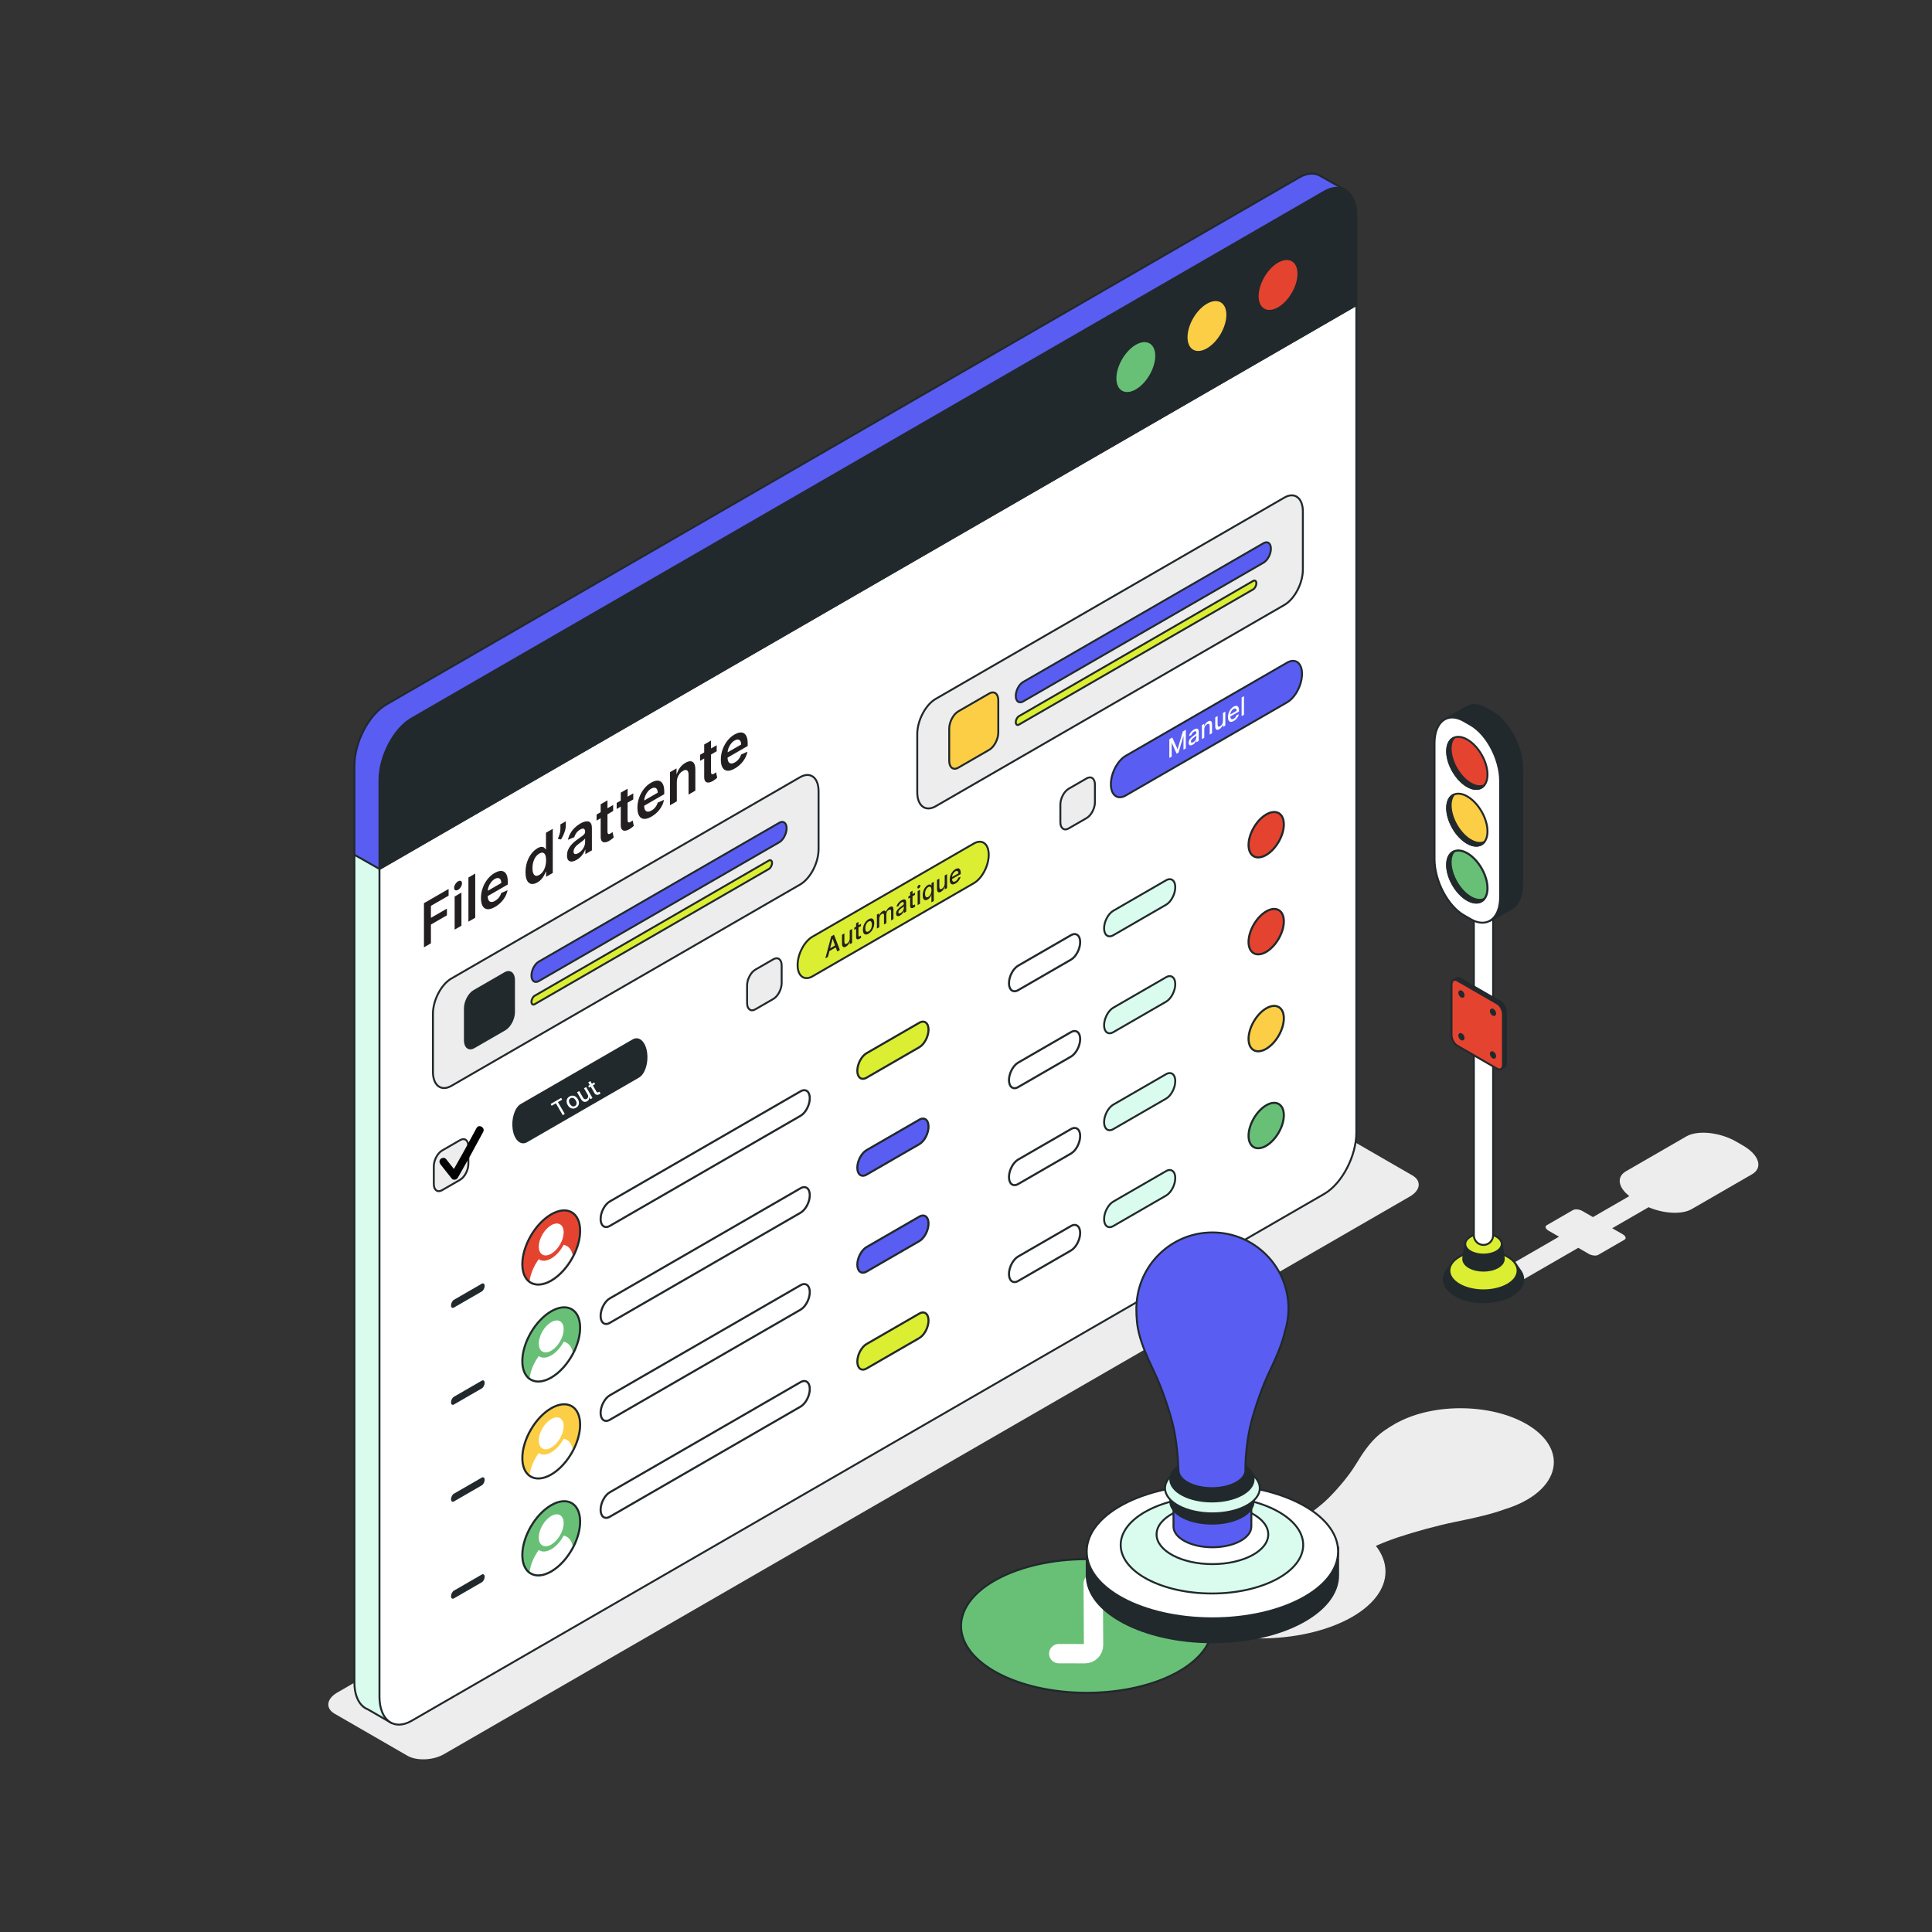 <svg width="1000" height="1000" viewBox="0 0 1000 1000" fill="none" xmlns="http://www.w3.org/2000/svg">
<rect x="0" y="0" width="1000" height="1000" fill="#333333" stroke="none"/>
<path d="M562.482 806.996C526.549 806.996 497.419 822.489 497.419 841.604C497.419 860.719 526.549 876.211 562.482 876.211C598.415 876.211 627.543 860.715 627.543 841.604C627.543 822.493 598.413 806.996 562.482 806.996Z" fill="#68C077" stroke="#21292C" stroke-width="1.078" stroke-miterlimit="10"/>
<path d="M548.018 855.92L561.548 855.959C564.027 855.963 566.035 853.948 566.022 851.469L565.849 819.574" stroke="white" stroke-width="10" stroke-linecap="round" stroke-linejoin="bevel"/>
<path d="M729.716 619.322L229.762 907.971C224.193 911.187 215.689 911.539 210.865 908.754L173.183 886.998C168.359 884.213 168.97 879.304 174.54 876.088L674.493 587.439C680.063 584.224 688.567 583.871 693.391 586.656L731.073 608.412C735.897 611.197 735.286 616.107 729.716 619.322Z" fill="#EEEDEE"/>
<path d="M790.074 737.077C771.649 726.439 742.144 726.186 723.35 736.299C723.137 736.386 722.924 736.475 722.722 736.591C722.531 736.702 722.351 736.808 722.163 736.918C722.141 736.93 722.116 736.941 722.094 736.954C722.065 736.97 722.043 736.988 722.015 737.004C714.002 741.679 709.413 745.28 701.868 757.829C698.556 763.337 692.887 770.145 687.802 775.243C685.415 777.637 682.529 780.005 679.724 782.111C671.33 780.011 661.961 778.831 652.07 778.831C616.137 778.831 587.007 794.323 587.007 813.438C587.007 832.553 616.137 848.046 652.07 848.046C688.003 848.046 717.13 832.55 717.13 813.438C717.13 808.728 715.354 804.239 712.151 800.146C715.636 798.617 719.498 797.072 723.377 795.783C732.207 792.847 744 789.573 753.54 787.661C765.723 785.22 773.02 783.315 778.52 781.299C782.758 780.031 786.735 778.376 790.287 776.325C809 765.521 808.905 747.949 790.074 737.077Z" fill="#EEEDEE"/>
<path d="M183.44 442.429V870.817C183.44 876.718 185.207 881.067 188.059 883.399L188.054 883.413L188.111 883.446C188.8 884 189.553 884.429 190.358 884.741L202.401 891.679L205.557 880.181L672.479 610.6C681.604 605.334 689.07 591.059 689.07 578.892V150.516L183.44 442.429Z" fill="#DAFCEE" stroke="#21292C" stroke-miterlimit="10"/>
<path d="M696.579 98.495L683.312 91.002C683.166 90.917 683.022 90.828 682.872 90.753L682.793 90.709L682.788 90.718C679.951 89.338 676.369 89.586 672.479 91.836L200.043 364.589C190.906 369.866 183.44 384.13 183.44 396.308V442.43L196.413 449.769L689.07 150.516V129.707L696.579 98.495Z" fill="#595DF2" stroke="#21292C" stroke-linecap="round" stroke-linejoin="round"/>
<path d="M702.042 157.856V586.232C702.042 598.399 694.576 612.674 685.451 617.939L213.016 890.704C203.879 895.969 196.413 890.324 196.413 878.157V449.769L702.042 157.856Z" fill="white" stroke="#21292C" stroke-miterlimit="10"/>
<path d="M702.042 111.723V157.856L196.413 449.769V403.648C196.413 391.469 203.879 377.206 213.015 371.929L685.451 99.176C694.576 93.899 702.042 99.544 702.042 111.723Z" fill="#21292C" stroke="#21292C" stroke-linecap="round" stroke-linejoin="round"/>
<path d="M594.969 194.13C598.919 187.373 598.958 180.047 595.058 177.766C591.157 175.486 584.792 179.115 580.842 185.871C576.892 192.628 576.852 199.954 580.753 202.235C584.654 204.515 591.018 200.887 594.969 194.13Z" fill="#68C077"/>
<path d="M631.777 172.879C635.727 166.122 635.766 158.796 631.866 156.515C627.965 154.235 621.6 157.864 617.65 164.62C613.7 171.377 613.66 178.703 617.561 180.984C621.462 183.264 627.827 179.635 631.777 172.879Z" fill="#FCCE45"/>
<path d="M668.585 151.627C672.535 144.871 672.575 137.544 668.674 135.264C664.773 132.984 658.408 136.612 654.458 143.369C650.508 150.126 650.468 157.452 654.369 159.733C658.27 162.013 664.635 158.384 668.585 151.627Z" fill="#E4432F"/>
<path d="M219.437 490.336V467.483L232.196 460.117V463.587L223.045 468.871V475.075L231.321 470.297V473.768L223.045 478.545V488.253L219.437 490.336Z" fill="#231F20"/>
<path d="M237.086 460.573C236.53 460.895 236.05 460.959 235.648 460.762C235.246 460.567 235.045 460.168 235.045 459.565C235.045 458.955 235.246 458.321 235.648 457.661C236.05 457.001 236.53 456.51 237.086 456.188C237.651 455.863 238.133 455.798 238.531 455.996C238.929 456.194 239.129 456.597 239.129 457.207C239.129 457.81 238.929 458.44 238.531 459.098C238.133 459.756 237.651 460.248 237.086 460.573ZM235.318 481.168V464.027L238.837 461.995V479.136L235.318 481.168Z" fill="#231F20"/>
<path d="M245.975 452.161V475.015L242.456 477.047V454.193L245.975 452.161Z" fill="#231F20"/>
<path d="M256.206 469.443C254.708 470.308 253.416 470.695 252.331 470.604C251.245 470.513 250.41 469.975 249.826 468.992C249.243 468.008 248.951 466.62 248.951 464.827C248.951 463.064 249.244 461.345 249.831 459.672C250.417 457.998 251.239 456.481 252.295 455.124C253.353 453.766 254.594 452.675 256.02 451.852C256.941 451.32 257.811 450.987 258.631 450.852C259.452 450.718 260.178 450.821 260.809 451.162C261.442 451.504 261.939 452.115 262.302 452.996C262.665 453.876 262.847 455.067 262.847 456.57V457.808L250.604 464.877V462.154L259.472 457.034C259.466 456.264 259.32 455.659 259.036 455.217C258.749 454.775 258.353 454.527 257.843 454.47C257.334 454.415 256.744 454.581 256.069 454.97C255.349 455.386 254.717 455.95 254.173 456.663C253.628 457.375 253.204 458.141 252.904 458.957C252.602 459.774 252.448 460.569 252.442 461.339V463.716C252.442 464.713 252.601 465.475 252.918 466.001C253.236 466.529 253.68 466.815 254.25 466.861C254.821 466.908 255.489 466.709 256.253 466.268C256.766 465.972 257.23 465.622 257.645 465.214C258.059 464.808 258.418 464.353 258.724 463.849C259.029 463.346 259.258 462.808 259.414 462.234L262.702 460.76C262.494 461.878 262.1 462.973 261.52 464.048C260.94 465.123 260.199 466.124 259.297 467.05C258.397 467.975 257.366 468.773 256.206 469.443Z" fill="#231F20"/>
<path d="M278.164 456.732C276.99 457.41 275.941 457.669 275.013 457.514C274.086 457.356 273.353 456.775 272.816 455.77C272.277 454.763 272.008 453.319 272.008 451.437C272.008 449.533 272.282 447.766 272.83 446.136C273.378 444.507 274.119 443.086 275.051 441.874C275.985 440.662 277.027 439.724 278.173 439.062C279.048 438.557 279.768 438.31 280.333 438.323C280.897 438.336 281.344 438.483 281.674 438.764C282.006 439.046 282.261 439.342 282.443 439.655L282.589 439.57V431.022L286.119 428.984V451.838L282.657 453.837V451.137L282.443 451.26C282.261 451.781 281.999 452.374 281.655 453.037C281.311 453.7 280.858 454.359 280.294 455.012C279.729 455.664 279.02 456.238 278.164 456.732ZM279.146 452.851C279.892 452.42 280.527 451.821 281.052 451.053C281.577 450.285 281.976 449.406 282.247 448.415C282.52 447.425 282.657 446.375 282.657 445.267C282.657 444.158 282.522 443.273 282.253 442.61C281.984 441.947 281.588 441.539 281.067 441.387C280.544 441.234 279.905 441.377 279.146 441.815C278.362 442.268 277.706 442.88 277.182 443.652C276.657 444.423 276.261 445.299 275.996 446.278C275.729 447.257 275.596 448.279 275.596 449.343C275.596 450.414 275.731 451.291 276 451.972C276.269 452.654 276.668 453.082 277.197 453.257C277.724 453.432 278.374 453.297 279.146 452.851Z" fill="#231F20"/>
<path d="M292.867 425.088V427.365C292.867 428.019 292.758 428.762 292.542 429.589C292.324 430.417 292.027 431.259 291.651 432.112C291.275 432.965 290.847 433.757 290.368 434.487L288.734 434.215C289.09 433.392 289.401 432.544 289.668 431.673C289.933 430.802 290.066 429.912 290.066 429.004V426.706L292.867 425.088Z" fill="#231F20"/>
<path d="M298.478 445.048C297.532 445.594 296.681 445.89 295.926 445.936C295.17 445.981 294.574 445.748 294.136 445.234C293.699 444.72 293.48 443.902 293.48 442.778C293.48 441.812 293.636 440.922 293.947 440.11C294.258 439.298 294.683 438.547 295.22 437.857C295.758 437.167 296.367 436.528 297.044 435.94C297.721 435.351 298.423 434.802 299.149 434.295C300.025 433.685 300.735 433.18 301.28 432.78C301.824 432.38 302.221 432.017 302.47 431.691C302.72 431.364 302.845 431.007 302.845 430.621V430.553C302.845 429.714 302.627 429.188 302.194 428.977C301.759 428.766 301.133 428.897 300.316 429.369C299.455 429.866 298.772 430.476 298.27 431.198C297.767 431.92 297.428 432.625 297.253 433.313L293.966 434.675C294.225 433.484 294.653 432.365 295.25 431.317C295.846 430.27 296.576 429.321 297.438 428.47C298.3 427.619 299.253 426.892 300.296 426.289C301.016 425.874 301.733 425.557 302.446 425.338C303.16 425.12 303.811 425.062 304.401 425.164C304.991 425.266 305.466 425.592 305.826 426.143C306.186 426.694 306.365 427.54 306.365 428.677V440.149L302.981 442.103V439.748L302.865 439.816C302.651 440.416 302.35 441.033 301.964 441.668C301.579 442.304 301.096 442.914 300.516 443.498C299.936 444.083 299.256 444.599 298.478 445.048ZM299.393 441.552C300.099 441.145 300.712 440.628 301.23 440.006C301.748 439.382 302.15 438.721 302.431 438.024C302.713 437.324 302.854 436.659 302.854 436.027V434.008C302.745 434.175 302.558 434.379 302.295 434.621C302.033 434.861 301.74 435.109 301.415 435.363C301.091 435.617 300.77 435.861 300.453 436.097C300.135 436.333 299.86 436.537 299.626 436.709C299.101 437.094 298.63 437.499 298.216 437.924C297.801 438.349 297.474 438.797 297.234 439.267C296.994 439.736 296.874 440.231 296.874 440.752C296.874 441.496 297.111 441.921 297.583 442.028C298.057 442.133 298.66 441.975 299.393 441.552Z" fill="#231F20"/>
<path d="M317.374 416.652V419.777L308.787 424.735V421.61L317.374 416.652ZM310.908 416.279L314.427 414.247V430.339C314.427 430.882 314.5 431.255 314.646 431.457C314.792 431.659 314.985 431.743 315.225 431.709C315.464 431.675 315.731 431.573 316.022 431.404C316.243 431.277 316.445 431.142 316.629 430.998C316.815 430.854 316.956 430.738 317.053 430.653L317.646 433.469C317.459 433.652 317.19 433.888 316.843 434.177C316.497 434.466 316.074 434.763 315.575 435.066C314.693 435.605 313.899 435.909 313.193 435.979C312.486 436.048 311.926 435.844 311.514 435.368C311.103 434.892 310.901 434.115 310.908 433.04L310.908 416.279Z" fill="#231F20"/>
<path d="M327.779 410.645V413.77L319.192 418.728V415.603L327.779 410.645ZM321.312 410.272L324.832 408.24V424.332C324.832 424.875 324.905 425.248 325.051 425.449C325.197 425.651 325.389 425.735 325.629 425.701C325.87 425.668 326.135 425.566 326.427 425.397C326.647 425.27 326.85 425.134 327.035 424.991C327.22 424.847 327.361 424.731 327.458 424.646L328.051 427.462C327.864 427.644 327.595 427.881 327.249 428.17C326.902 428.459 326.479 428.756 325.98 429.059C325.098 429.597 324.304 429.902 323.597 429.971C322.89 430.041 322.332 429.837 321.919 429.361C321.507 428.885 321.305 428.108 321.312 427.033L321.312 410.272Z" fill="#231F20"/>
<path d="M337.182 422.691C335.685 423.556 334.392 423.943 333.307 423.852C332.221 423.761 331.387 423.223 330.803 422.24C330.219 421.256 329.928 419.868 329.928 418.075C329.928 416.312 330.221 414.593 330.807 412.92C331.394 411.246 332.216 409.73 333.273 408.372C334.33 407.014 335.572 405.923 336.998 405.1C337.918 404.568 338.789 404.235 339.609 404.1C340.428 403.966 341.155 404.069 341.787 404.41C342.419 404.752 342.916 405.363 343.28 406.244C343.643 407.124 343.824 408.315 343.824 409.818V411.056L331.581 418.125V415.402L340.45 410.282C340.444 409.512 340.297 408.907 340.012 408.465C339.726 408.023 339.33 407.775 338.821 407.718C338.312 407.663 337.72 407.829 337.046 408.218C336.327 408.634 335.694 409.198 335.15 409.911C334.606 410.623 334.182 411.389 333.88 412.205C333.58 413.022 333.425 413.817 333.419 414.587V416.964C333.419 417.961 333.578 418.723 333.895 419.25C334.213 419.777 334.657 420.063 335.228 420.109C335.798 420.156 336.466 419.958 337.231 419.516C337.744 419.22 338.207 418.87 338.622 418.462C339.037 418.056 339.396 417.601 339.701 417.097C340.005 416.594 340.236 416.056 340.391 415.482L343.678 414.008C343.47 415.125 343.078 416.221 342.497 417.296C341.916 418.371 341.176 419.372 340.275 420.298C339.373 421.223 338.343 422.021 337.182 422.691Z" fill="#231F20"/>
<path d="M350.32 404.728V414.772L346.8 416.804V399.663L350.165 397.721V400.634L350.339 400.533C350.683 399.375 351.233 398.294 351.988 397.293C352.743 396.292 353.678 395.469 354.794 394.825C355.824 394.23 356.724 393.964 357.492 394.026C358.26 394.088 358.857 394.477 359.282 395.191C359.707 395.906 359.914 396.95 359.909 398.322V409.235L356.388 411.268V400.98C356.388 399.834 356.131 399.085 355.616 398.737C355.1 398.387 354.388 398.475 353.481 398.998C352.865 399.354 352.319 399.824 351.842 400.407C351.366 400.991 350.993 401.651 350.723 402.386C350.455 403.122 350.32 403.902 350.32 404.728Z" fill="#231F20"/>
<path d="M370.956 385.717V388.842L362.37 393.799V390.674L370.956 385.717ZM364.49 385.344L368.009 383.312V399.403C368.009 399.946 368.082 400.319 368.229 400.521C368.373 400.723 368.567 400.807 368.807 400.773C369.046 400.739 369.313 400.637 369.605 400.469C369.825 400.342 370.028 400.206 370.211 400.063C370.397 399.919 370.538 399.803 370.635 399.717L371.228 402.533C371.04 402.716 370.773 402.953 370.425 403.242C370.079 403.531 369.656 403.828 369.157 404.131C368.275 404.669 367.481 404.973 366.775 405.043C366.068 405.113 365.508 404.909 365.097 404.433C364.685 403.957 364.483 403.18 364.49 402.105V385.344Z" fill="#231F20"/>
<path d="M380.36 397.763C378.862 398.628 377.57 399.015 376.485 398.923C375.399 398.833 374.564 398.295 373.98 397.312C373.397 396.328 373.105 394.94 373.105 393.147C373.105 391.384 373.399 389.665 373.985 387.992C374.572 386.318 375.394 384.801 376.45 383.443C377.507 382.086 378.748 380.995 380.174 380.172C381.095 379.64 381.965 379.307 382.786 379.172C383.606 379.038 384.332 379.141 384.964 379.482C385.596 379.824 386.094 380.435 386.456 381.315C386.82 382.195 387.001 383.387 387.001 384.89V386.128L374.758 393.196V390.474L383.626 385.354C383.62 384.584 383.474 383.979 383.19 383.537C382.904 383.095 382.507 382.847 381.997 382.79C381.489 382.734 380.898 382.901 380.223 383.29C379.503 383.706 378.871 384.27 378.328 384.983C377.783 385.694 377.359 386.46 377.058 387.277C376.757 388.094 376.602 388.889 376.596 389.659V392.036C376.596 393.033 376.755 393.794 377.073 394.321C377.39 394.849 377.834 395.135 378.405 395.181C378.975 395.228 379.643 395.029 380.408 394.588C380.92 394.292 381.384 393.941 381.799 393.534C382.213 393.127 382.573 392.673 382.878 392.168C383.183 391.666 383.413 391.127 383.569 390.554L386.856 389.08C386.648 390.197 386.254 391.292 385.674 392.368C385.094 393.443 384.353 394.444 383.452 395.37C382.551 396.295 381.52 397.093 380.36 397.763Z" fill="#231F20"/>
<path d="M330.473 557.351L272.544 590.796C269.596 592.498 266.595 589.635 265.843 584.4C265.09 579.165 266.871 573.541 269.819 571.839L327.748 538.394C330.696 536.691 333.697 539.555 334.449 544.79C335.202 550.025 333.421 555.649 330.473 557.351Z" fill="#21292C" stroke="#21292C" stroke-linecap="round" stroke-linejoin="round"/>
<path d="M238.146 610.656L228.807 616.048C226.455 617.406 224.531 615.951 224.531 612.815V603.687C224.531 600.552 226.455 596.875 228.807 595.517L238.146 590.125C240.498 588.767 242.422 590.222 242.422 593.358V602.485C242.422 605.621 240.498 609.298 238.146 610.656Z" fill="#EEEDEE" stroke="#21292C" stroke-miterlimit="10"/>
<path d="M285.527 572.334L284.998 571.418L290.458 568.265L290.987 569.182L288.786 570.453L292.33 576.592L291.269 577.205L287.725 571.065L285.527 572.334ZM298.159 573.379C297.627 573.686 297.093 573.832 296.557 573.817C296.02 573.802 295.516 573.639 295.044 573.328C294.572 573.016 294.167 572.568 293.829 571.982C293.489 571.394 293.302 570.817 293.267 570.25C293.231 569.683 293.342 569.164 293.597 568.691C293.853 568.219 294.246 567.829 294.777 567.523C295.309 567.216 295.843 567.07 296.38 567.085C296.916 567.1 297.421 567.264 297.895 567.578C298.368 567.892 298.774 568.343 299.114 568.931C299.452 569.517 299.638 570.092 299.672 570.656C299.705 571.22 299.595 571.739 299.339 572.211C299.084 572.683 298.69 573.073 298.159 573.379ZM297.628 572.451C297.972 572.252 298.205 571.996 298.326 571.684C298.447 571.371 298.475 571.032 298.408 570.667C298.344 570.3 298.207 569.935 297.997 569.571C297.788 569.209 297.541 568.909 297.256 568.67C296.971 568.428 296.663 568.279 296.33 568.226C295.997 568.172 295.658 568.244 295.314 568.443C294.967 568.643 294.732 568.902 294.61 569.219C294.49 569.534 294.463 569.876 294.528 570.245C294.595 570.61 294.732 570.973 294.941 571.335C295.152 571.699 295.398 572.001 295.681 572.241C295.967 572.48 296.275 572.625 296.606 572.676C296.94 572.726 297.281 572.651 297.628 572.451ZM304.2 566.604L302.285 563.287L303.392 562.647L306.665 568.316L305.58 568.942L305.013 567.961L304.954 567.995C304.998 568.373 304.935 568.746 304.763 569.114C304.593 569.478 304.295 569.783 303.869 570.028C303.505 570.239 303.137 570.345 302.764 570.347C302.392 570.345 302.035 570.231 301.692 570.006C301.351 569.78 301.046 569.433 300.776 568.965L298.694 565.36L299.797 564.723L301.802 568.195C302.025 568.582 302.31 568.827 302.656 568.933C303.002 569.038 303.346 568.992 303.688 568.794C303.895 568.675 304.071 568.505 304.215 568.284C304.362 568.061 304.443 567.806 304.458 567.519C304.475 567.23 304.389 566.925 304.2 566.604ZM307.521 560.264L308.032 561.149L304.936 562.937L304.424 562.051L307.521 560.264ZM304.471 560.214L305.574 559.577L308.67 564.939C308.794 565.153 308.919 565.296 309.045 565.367C309.17 565.436 309.294 565.461 309.418 565.442C309.543 565.419 309.665 565.373 309.786 565.304C309.874 565.252 309.948 565.202 310.008 565.151C310.067 565.1 310.113 565.061 310.146 565.032L310.871 565.828C310.821 565.89 310.745 565.967 310.641 566.06C310.538 566.155 310.399 566.255 310.223 566.36C309.936 566.532 309.635 566.637 309.322 566.674C309.009 566.71 308.709 566.66 308.423 566.523C308.138 566.386 307.896 566.147 307.699 565.805L304.471 560.214Z" fill="white"/>
<path d="M666.225 363.504L582.688 411.734C578.436 414.189 574.989 411.583 574.989 405.914C574.989 400.244 578.436 393.658 582.688 391.204L666.225 342.974C670.477 340.519 673.924 343.124 673.924 348.794C673.924 354.463 670.477 361.049 666.225 363.504Z" fill="#595DF2" stroke="#21292C" stroke-miterlimit="10"/>
<path d="M562.457 423.415L553.118 428.807C550.766 430.165 548.842 428.71 548.842 425.574V416.446C548.842 413.311 550.766 409.634 553.118 408.276L562.457 402.884C564.809 401.526 566.733 402.981 566.733 406.117V415.244C566.733 418.38 564.809 422.057 562.457 423.415Z" fill="#EEEDEE" stroke="#21292C" stroke-miterlimit="10"/>
<path d="M605.247 382.637L606.786 381.749L609.461 387.701L609.56 387.644L612.236 378.602L613.775 377.713V387.358L612.568 388.055V381.075L612.491 381.12L610.011 389.517L609.01 390.095L606.532 384.556L606.454 384.6V391.585L605.247 392.282L605.247 382.637Z" fill="white"/>
<path d="M617.357 385.45C616.957 385.681 616.596 385.803 616.273 385.819C615.951 385.834 615.696 385.733 615.508 385.515C615.321 385.296 615.227 384.95 615.227 384.476C615.227 384.067 615.295 383.692 615.433 383.349C615.569 383.007 615.754 382.691 615.987 382.403C616.219 382.115 616.479 381.849 616.766 381.604C617.053 381.361 617.346 381.131 617.644 380.919C618.022 380.65 618.329 380.432 618.564 380.263C618.798 380.094 618.97 379.941 619.077 379.804C619.183 379.667 619.237 379.514 619.237 379.344V379.312C619.237 378.9 619.136 378.64 618.935 378.53C618.735 378.42 618.435 378.479 618.039 378.708C617.625 378.946 617.3 379.239 617.064 379.584C616.828 379.93 616.664 380.256 616.574 380.561L615.42 380.927C615.557 380.408 615.757 379.937 616.021 379.513C616.286 379.089 616.589 378.715 616.935 378.392C617.279 378.069 617.642 377.797 618.022 377.578C618.274 377.433 618.541 377.312 618.824 377.216C619.108 377.12 619.373 377.09 619.621 377.126C619.868 377.163 620.072 377.3 620.23 377.539C620.389 377.78 620.468 378.163 620.468 378.69V383.494L619.27 384.185V383.196L619.221 383.224C619.141 383.453 619.022 383.701 618.863 383.968C618.705 384.235 618.502 384.499 618.252 384.76C618.003 385.019 617.704 385.249 617.357 385.45ZM617.623 384.166C617.963 383.97 618.254 383.725 618.496 383.431C618.738 383.138 618.923 382.829 619.05 382.507C619.177 382.183 619.241 381.879 619.241 381.593V380.661C619.197 380.736 619.114 380.83 618.988 380.946C618.864 381.06 618.722 381.177 618.564 381.299C618.406 381.42 618.25 381.537 618.1 381.647C617.95 381.757 617.824 381.85 617.722 381.924C617.485 382.095 617.267 382.279 617.072 382.473C616.876 382.668 616.721 382.875 616.604 383.095C616.488 383.314 616.43 383.549 616.43 383.8C616.43 384.148 616.541 384.348 616.766 384.395C616.991 384.443 617.277 384.367 617.623 384.166Z" fill="white"/>
<path d="M623.329 377.547V381.842L622.101 382.551V375.317L623.28 374.637V375.814L623.357 375.769C623.502 375.302 623.73 374.863 624.041 374.452C624.351 374.04 624.744 373.697 625.217 373.424C625.646 373.176 626.022 373.063 626.345 373.081C626.668 373.101 626.918 373.262 627.096 373.563C627.274 373.866 627.363 374.316 627.363 374.913V379.513L626.135 380.222V375.79C626.135 375.266 626.017 374.924 625.779 374.765C625.541 374.605 625.214 374.646 624.798 374.885C624.513 375.05 624.261 375.267 624.041 375.535C623.821 375.803 623.646 376.111 623.52 376.456C623.393 376.8 623.329 377.165 623.329 377.547Z" fill="white"/>
<path d="M632.997 373.26V369.026L634.229 368.315V375.549L633.022 376.246V374.993L632.956 375.031C632.812 375.501 632.579 375.955 632.261 376.395C631.942 376.835 631.546 377.192 631.073 377.465C630.667 377.699 630.31 377.803 629.999 377.777C629.689 377.75 629.446 377.585 629.269 377.283C629.093 376.979 629.004 376.53 629.004 375.933V371.332L630.231 370.624V375.055C630.231 375.547 630.351 375.871 630.588 376.026C630.827 376.18 631.135 376.149 631.516 375.929C631.746 375.796 631.975 375.597 632.204 375.334C632.432 375.07 632.623 374.761 632.775 374.406C632.926 374.052 633 373.669 632.997 373.26Z" fill="white"/>
<path d="M638.591 373.176C637.97 373.535 637.436 373.69 636.989 373.642C636.541 373.595 636.197 373.362 635.955 372.944C635.712 372.527 635.591 371.943 635.591 371.193C635.591 370.452 635.712 369.728 635.955 369.024C636.197 368.319 636.536 367.682 636.972 367.114C637.409 366.544 637.919 366.09 638.505 365.752C638.86 365.547 639.206 365.416 639.54 365.358C639.873 365.3 640.173 365.339 640.438 365.475C640.704 365.611 640.913 365.864 641.066 366.235C641.219 366.607 641.296 367.12 641.296 367.776V368.275L636.285 371.169V370.114L640.093 367.915C640.093 367.545 640.028 367.254 639.896 367.043C639.765 366.831 639.581 366.711 639.344 366.681C639.107 366.651 638.831 366.728 638.513 366.911C638.168 367.11 637.869 367.38 637.612 367.721C637.357 368.062 637.16 368.426 637.022 368.816C636.883 369.204 636.815 369.58 636.815 369.94V370.764C636.815 371.248 636.889 371.616 637.038 371.87C637.187 372.123 637.396 372.26 637.664 372.283C637.932 372.306 638.246 372.213 638.603 372.006C638.835 371.872 639.048 371.711 639.24 371.523C639.431 371.336 639.597 371.125 639.737 370.891C639.876 370.656 639.983 370.405 640.056 370.136L641.217 369.706C641.124 370.152 640.958 370.59 640.719 371.023C640.48 371.455 640.18 371.855 639.82 372.224C639.46 372.594 639.05 372.911 638.591 373.176Z" fill="white"/>
<path d="M643.889 360.327V369.972L642.662 370.68V361.036L643.889 360.327Z" fill="white"/>
<path d="M504.07 457.125L420.533 505.355C416.281 507.81 412.834 505.204 412.834 499.534C412.834 493.865 416.281 487.279 420.533 484.824L504.07 436.594C508.322 434.139 511.769 436.745 511.769 442.414C511.769 448.084 508.322 454.67 504.07 457.125Z" fill="#DCEE31" stroke="#21292C" stroke-linecap="round" stroke-linejoin="round"/>
<path d="M400.302 517.035L390.963 522.427C388.611 523.785 386.687 522.33 386.687 519.195V510.067C386.687 506.931 388.611 503.255 390.963 501.897L400.302 496.505C402.654 495.147 404.578 496.602 404.578 499.737V508.865C404.578 512.001 402.654 515.677 400.302 517.035Z" fill="#EEEDEE" stroke="#21292C" stroke-miterlimit="10"/>
<path d="M428.541 495.271L427.197 496.047L430.22 484.657L431.685 483.811L434.71 491.709L433.365 492.486L430.988 485.966L430.922 486.003L428.541 495.271ZM428.768 491.363L433.134 488.842V490.066L428.768 492.587V491.363Z" fill="#231F20"/>
<path d="M439.816 485.762V481.528L441.047 480.817V488.051L439.84 488.748V487.495L439.774 487.533C439.629 488.003 439.398 488.457 439.078 488.897C438.76 489.337 438.365 489.693 437.891 489.967C437.486 490.201 437.127 490.305 436.818 490.279C436.507 490.252 436.263 490.087 436.086 489.785C435.911 489.481 435.822 489.031 435.822 488.435V483.834L437.049 483.126V487.557C437.049 488.049 437.168 488.373 437.406 488.528C437.645 488.682 437.954 488.65 438.333 488.431C438.564 488.298 438.793 488.099 439.021 487.836C439.249 487.572 439.44 487.263 439.592 486.908C439.744 486.554 439.818 486.171 439.816 485.762Z" fill="#231F20"/>
<path d="M445.636 478.168V479.298L442.192 481.286V480.156L445.636 478.168ZM443.116 477.89L444.342 477.181V484.024C444.342 484.297 444.378 484.482 444.45 484.577C444.52 484.672 444.614 484.711 444.727 484.695C444.84 484.678 444.963 484.631 445.098 484.554C445.196 484.497 445.283 484.439 445.357 484.381C445.43 484.323 445.488 484.277 445.53 484.243L445.75 485.278C445.679 485.351 445.579 485.442 445.447 485.551C445.315 485.66 445.151 485.772 444.955 485.889C444.631 486.082 444.331 486.189 444.052 486.212C443.773 486.235 443.547 486.152 443.375 485.963C443.202 485.774 443.116 485.461 443.116 485.025L443.116 477.89Z" fill="#231F20"/>
<path d="M449.58 483.27C448.989 483.611 448.472 483.754 448.033 483.697C447.592 483.641 447.249 483.404 447.006 482.985C446.762 482.567 446.641 481.984 446.641 481.237C446.641 480.487 446.762 479.761 447.006 479.058C447.249 478.355 447.592 477.721 448.033 477.156C448.472 476.592 448.989 476.138 449.58 475.796C450.17 475.455 450.687 475.313 451.126 475.37C451.567 475.426 451.91 475.665 452.153 476.086C452.397 476.508 452.518 477.094 452.518 477.844C452.518 478.591 452.397 479.314 452.153 480.013C451.91 480.714 451.567 481.346 451.126 481.911C450.687 482.476 450.17 482.929 449.58 483.27ZM449.583 482.086C449.967 481.865 450.284 481.565 450.536 481.188C450.788 480.81 450.974 480.394 451.096 479.936C451.217 479.48 451.279 479.019 451.279 478.555C451.279 478.094 451.217 477.704 451.096 477.387C450.974 477.069 450.788 476.866 450.536 476.775C450.284 476.686 449.967 476.751 449.583 476.972C449.198 477.194 448.878 477.497 448.625 477.878C448.373 478.26 448.185 478.68 448.063 479.138C447.941 479.596 447.88 480.056 447.88 480.517C447.88 480.981 447.941 481.372 448.063 481.688C448.185 482.004 448.373 482.204 448.625 482.29C448.878 482.377 449.198 482.309 449.583 482.086Z" fill="#231F20"/>
<path d="M453.883 480.64V473.406L455.062 472.726V473.903L455.139 473.858C455.271 473.383 455.485 472.948 455.784 472.551C456.082 472.154 456.439 471.836 456.855 471.596C457.277 471.353 457.63 471.262 457.915 471.323C458.202 471.384 458.413 471.572 458.55 471.889L458.616 471.851C458.766 471.378 459.005 470.932 459.334 470.511C459.663 470.091 460.053 469.75 460.507 469.487C461.08 469.157 461.546 469.093 461.91 469.295C462.271 469.497 462.453 470.012 462.453 470.841V475.692L461.226 476.4V471.682C461.226 471.192 461.11 470.904 460.876 470.819C460.644 470.733 460.367 470.784 460.043 470.971C459.645 471.201 459.334 471.521 459.113 471.929C458.891 472.338 458.78 472.763 458.78 473.202V477.813L457.556 478.519V473.71C457.556 473.319 457.45 473.064 457.237 472.949C457.024 472.834 456.746 472.875 456.404 473.072C456.171 473.207 455.957 473.399 455.761 473.652C455.566 473.905 455.409 474.19 455.289 474.507C455.17 474.823 455.111 475.145 455.111 475.471V479.931L453.883 480.64Z" fill="#231F20"/>
<path d="M465.929 473.845C465.53 474.076 465.168 474.198 464.846 474.214C464.524 474.229 464.268 474.127 464.081 473.91C463.893 473.69 463.799 473.345 463.799 472.871C463.799 472.462 463.869 472.087 464.005 471.744C464.141 471.402 464.327 471.086 464.559 470.798C464.792 470.51 465.051 470.244 465.339 470C465.626 469.756 465.92 469.526 466.216 469.314C466.595 469.045 466.901 468.827 467.136 468.658C467.372 468.489 467.542 468.336 467.65 468.199C467.756 468.062 467.809 467.909 467.809 467.739V467.707C467.809 467.295 467.709 467.035 467.507 466.925C467.307 466.814 467.007 466.874 466.611 467.103C466.198 467.341 465.873 467.634 465.636 467.979C465.4 468.325 465.236 468.651 465.146 468.957L463.993 469.322C464.129 468.803 464.33 468.332 464.594 467.908C464.858 467.484 465.163 467.11 465.508 466.787C465.851 466.464 466.214 466.192 466.595 465.972C466.846 465.827 467.113 465.707 467.397 465.611C467.68 465.515 467.946 465.485 468.193 465.521C468.44 465.557 468.644 465.695 468.803 465.935C468.962 466.175 469.041 466.557 469.041 467.085V471.889L467.843 472.58V471.591L467.794 471.619C467.714 471.848 467.595 472.096 467.435 472.363C467.277 472.63 467.074 472.894 466.824 473.155C466.576 473.413 466.277 473.645 465.929 473.845ZM466.197 472.561C466.536 472.365 466.827 472.12 467.069 471.826C467.31 471.533 467.496 471.224 467.622 470.902C467.75 470.578 467.814 470.274 467.814 469.988V469.056C467.769 469.131 467.686 469.225 467.561 469.341C467.436 469.455 467.295 469.572 467.136 469.694C466.978 469.815 466.823 469.932 466.672 470.042C466.522 470.152 466.396 470.245 466.294 470.319C466.057 470.49 465.839 470.674 465.644 470.868C465.449 471.063 465.293 471.27 465.176 471.49C465.06 471.709 465.002 471.944 465.002 472.195C465.002 472.543 465.114 472.743 465.339 472.79C465.563 472.838 465.849 472.762 466.197 472.561Z" fill="#231F20"/>
<path d="M473.616 462.014V463.144L470.172 465.132V464.002L473.616 462.014ZM471.096 461.735L472.323 461.027V467.87C472.323 468.143 472.359 468.328 472.429 468.422C472.501 468.518 472.593 468.557 472.707 468.541C472.82 468.524 472.944 468.477 473.079 468.4C473.176 468.343 473.262 468.285 473.337 468.227C473.411 468.168 473.468 468.123 473.509 468.089L473.731 469.124C473.66 469.197 473.558 469.287 473.426 469.397C473.295 469.506 473.131 469.618 472.934 469.734C472.612 469.928 472.311 470.035 472.032 470.058C471.753 470.081 471.527 469.998 471.355 469.809C471.182 469.619 471.096 469.307 471.096 468.87V461.735Z" fill="#231F20"/>
<path d="M475.59 459.758C475.376 459.881 475.194 459.904 475.042 459.827C474.89 459.749 474.815 459.596 474.815 459.368C474.815 459.135 474.89 458.892 475.042 458.641C475.194 458.388 475.377 458.199 475.59 458.076C475.803 457.953 475.986 457.931 476.138 458.008C476.29 458.084 476.366 458.239 476.366 458.472C476.366 458.7 476.29 458.942 476.138 459.194C475.986 459.447 475.803 459.635 475.59 459.758ZM474.97 468.465V461.232L476.197 460.523V467.757L474.97 468.465Z" fill="#231F20"/>
<path d="M482.104 467.06V463.221L482.03 463.264C481.956 463.461 481.849 463.698 481.711 463.976C481.574 464.252 481.384 464.535 481.143 464.821C480.902 465.108 480.591 465.362 480.208 465.583C479.699 465.877 479.246 465.988 478.847 465.918C478.449 465.848 478.136 465.6 477.912 465.173C477.686 464.746 477.573 464.142 477.573 463.36C477.573 462.578 477.687 461.844 477.915 461.157C478.144 460.469 478.458 459.862 478.857 459.336C479.256 458.811 479.709 458.401 480.215 458.109C480.607 457.883 480.922 457.776 481.162 457.787C481.401 457.797 481.587 457.864 481.72 457.984C481.853 458.106 481.956 458.22 482.03 458.329L482.132 458.27V457.097L483.331 456.405V466.352L482.104 467.06ZM480.478 464.226C480.831 464.022 481.13 463.742 481.375 463.386C481.62 463.028 481.806 462.622 481.933 462.166C482.061 461.71 482.125 461.227 482.125 460.718C482.125 460.216 482.061 459.813 481.935 459.508C481.809 459.204 481.625 459.018 481.38 458.948C481.138 458.878 480.837 458.946 480.478 459.154C480.109 459.367 479.801 459.655 479.555 460.017C479.309 460.379 479.124 460.785 478.999 461.237C478.873 461.689 478.812 462.153 478.812 462.63C478.812 463.114 478.874 463.513 479 463.826C479.126 464.14 479.314 464.337 479.561 464.419C479.808 464.5 480.115 464.436 480.478 464.226Z" fill="#231F20"/>
<path d="M488.973 457.381V453.147L490.204 452.437V459.67L488.997 460.367V459.114L488.931 459.152C488.786 459.622 488.555 460.076 488.236 460.516C487.917 460.956 487.522 461.313 487.048 461.586C486.643 461.82 486.285 461.924 485.975 461.898C485.665 461.871 485.42 461.706 485.244 461.404C485.068 461.1 484.979 460.651 484.979 460.054V455.453L486.207 454.745V459.176C486.207 459.669 486.326 459.992 486.563 460.147C486.802 460.301 487.111 460.27 487.491 460.05C487.721 459.917 487.951 459.718 488.179 459.455C488.407 459.191 488.597 458.882 488.749 458.527C488.901 458.173 488.975 457.791 488.973 457.381Z" fill="#231F20"/>
<path d="M494.568 457.296C493.946 457.655 493.413 457.811 492.964 457.763C492.517 457.715 492.172 457.483 491.93 457.065C491.689 456.648 491.568 456.063 491.568 455.313C491.568 454.572 491.689 453.849 491.93 453.145C492.172 452.44 492.511 451.803 492.948 451.234C493.384 450.665 493.896 450.21 494.481 449.873C494.836 449.667 495.181 449.537 495.515 449.478C495.849 449.421 496.149 449.46 496.414 449.596C496.679 449.731 496.889 449.984 497.042 450.356C497.195 450.728 497.272 451.241 497.272 451.897V452.396L492.261 455.289V454.234L496.07 452.036C496.07 451.666 496.003 451.375 495.873 451.163C495.742 450.952 495.557 450.832 495.32 450.801C495.084 450.772 494.807 450.849 494.49 451.032C494.145 451.231 493.844 451.5 493.588 451.841C493.332 452.182 493.135 452.547 492.998 452.936C492.859 453.325 492.791 453.7 492.791 454.061V454.885C492.791 455.368 492.865 455.736 493.014 455.99C493.163 456.243 493.372 456.38 493.639 456.403C493.908 456.426 494.221 456.333 494.58 456.127C494.812 455.992 495.024 455.832 495.216 455.644C495.407 455.456 495.573 455.245 495.712 455.011C495.852 454.776 495.958 454.526 496.032 454.256L497.194 453.826C497.1 454.273 496.935 454.711 496.695 455.143C496.455 455.575 496.157 455.976 495.796 456.345C495.437 456.714 495.027 457.031 494.568 457.296Z" fill="#231F20"/>
<path d="M228.038 602.726C229.964 605.163 231.891 607.599 233.817 610.035C234.629 611.062 236.376 610.645 236.958 609.63C241.46 601.793 245.838 593.886 250.089 585.909C251.299 583.639 247.847 581.616 246.635 583.891C242.384 591.867 238.006 599.774 233.504 607.612L236.646 607.207C234.719 604.77 232.793 602.334 230.866 599.898C230.196 599.05 228.739 599.197 228.038 599.898C227.2 600.735 227.365 601.876 228.038 602.726Z" fill="#020202"/>
<path d="M414.141 457.825L233.639 562.037C228.368 565.081 224.094 561.85 224.094 554.821V524.715C224.094 517.686 228.368 509.52 233.639 506.476L414.141 402.264C419.413 399.22 423.686 402.451 423.686 409.48V439.586C423.686 446.615 419.413 454.781 414.141 457.825Z" fill="#EEEDEE" stroke="#21292C" stroke-miterlimit="10"/>
<path d="M403.371 435.926L278.865 507.81C276.788 509.009 275.089 507.724 275.089 504.955C275.089 502.186 276.788 498.939 278.865 497.741L403.371 425.857C405.447 424.658 407.147 425.942 407.147 428.712C407.147 431.481 405.447 434.727 403.371 435.926Z" fill="#595DF2" stroke="#21292C" stroke-miterlimit="10"/>
<path d="M397.973 449.784L276.729 519.785C275.827 520.306 275.089 519.748 275.089 518.545C275.089 517.342 275.827 515.932 276.729 515.411L397.973 445.41C398.875 444.89 399.613 445.448 399.613 446.65C399.613 447.853 398.875 449.263 397.973 449.784Z" fill="#DCEE31" stroke="#21292C" stroke-linecap="round" stroke-linejoin="round"/>
<path d="M261.347 532.839L245.332 542.086C242.748 543.577 240.634 541.979 240.634 538.534V521.903C240.634 518.458 242.748 514.418 245.332 512.926L261.347 503.68C263.931 502.188 266.045 503.787 266.045 507.232V523.863C266.045 527.308 263.931 531.347 261.347 532.839Z" fill="#21292C" stroke="#21292C" stroke-linecap="round" stroke-linejoin="round"/>
<path d="M664.815 313.098L484.314 417.31C479.042 420.354 474.769 417.123 474.769 410.094V379.988C474.769 372.959 479.042 364.793 484.314 361.749L664.815 257.537C670.087 254.493 674.361 257.724 674.361 264.753V294.859C674.361 301.888 670.087 310.054 664.815 313.098Z" fill="#EEEDEE" stroke="#21292C" stroke-miterlimit="10"/>
<path d="M654.045 291.199L529.539 363.083C527.462 364.282 525.763 362.997 525.763 360.228C525.763 357.459 527.462 354.212 529.539 353.013L654.045 281.13C656.121 279.931 657.821 281.215 657.821 283.985C657.821 286.754 656.121 290 654.045 291.199Z" fill="#595DF2" stroke="#21292C" stroke-miterlimit="10"/>
<path d="M648.647 305.057L527.403 375.058C526.501 375.579 525.763 375.021 525.763 373.818C525.763 372.615 526.501 371.205 527.403 370.684L648.647 300.683C649.549 300.163 650.287 300.721 650.287 301.923C650.287 303.126 649.549 304.537 648.647 305.057Z" fill="#DCEE31" stroke="#21292C" stroke-linecap="round" stroke-linejoin="round"/>
<path d="M512.022 388.112L496.007 397.358C493.423 398.85 491.309 397.252 491.309 393.807V377.176C491.309 373.731 493.423 369.691 496.007 368.199L512.022 358.953C514.606 357.461 516.72 359.06 516.72 362.505V379.136C516.72 382.581 514.606 386.62 512.022 388.112Z" fill="#FCCE45" stroke="#21292C" stroke-linecap="round" stroke-linejoin="round"/>
<path d="M300.272 637.07C300.272 641.395 298.875 646.16 296.571 650.511C293.828 655.681 289.803 660.273 285.318 662.862C280.829 665.454 276.804 665.51 274.062 663.506C271.758 661.816 270.361 658.664 270.361 654.339C270.361 644.862 277.056 633.314 285.318 628.544C293.577 623.776 300.272 627.593 300.272 637.07Z" fill="#E4432F"/>
<mask id="mask0_7_556" style="mask-type:luminance" maskUnits="userSpaceOnUse" x="270" y="626" width="31" height="39">
<path d="M300.272 637.07C300.272 641.395 298.875 646.16 296.571 650.511C293.828 655.681 289.803 660.273 285.318 662.862C280.829 665.454 276.804 665.51 274.062 663.506C271.758 661.816 270.361 658.664 270.361 654.339C270.361 644.862 277.056 633.314 285.318 628.544C293.577 623.776 300.272 627.593 300.272 637.07Z" fill="white"/>
</mask>
<g mask="url(#mask0_7_556)">
<path d="M296.571 650.511C293.828 655.682 289.803 660.273 285.318 662.862C280.829 665.454 276.804 665.51 274.062 663.506C274.492 659.529 276.294 655.258 278.87 651.733C280.442 652.888 282.75 652.86 285.318 651.377C287.886 649.895 290.195 647.257 291.762 644.289C294.339 644.84 296.14 647.03 296.571 650.511Z" fill="white"/>
<path d="M289.839 644.191C292.368 639.865 292.393 635.174 289.896 633.714C287.398 632.254 283.323 634.577 280.794 638.904C278.265 643.23 278.24 647.92 280.737 649.38C283.235 650.841 287.31 648.517 289.839 644.191Z" fill="white"/>
</g>
<path d="M300.272 637.07C300.272 641.395 298.875 646.16 296.571 650.511C293.828 655.681 289.803 660.273 285.318 662.862C280.829 665.454 276.804 665.51 274.062 663.506C271.758 661.816 270.361 658.664 270.361 654.339C270.361 644.862 277.056 633.314 285.318 628.544C293.577 623.776 300.272 627.593 300.272 637.07Z" stroke="#21292C" stroke-width="1.078" stroke-miterlimit="10"/>
<path d="M249.361 668.47L234.956 676.786C234.128 677.264 233.451 676.752 233.451 675.649C233.451 674.545 234.128 673.251 234.956 672.773L249.361 664.456C250.189 663.979 250.866 664.491 250.866 665.594C250.866 666.698 250.189 667.992 249.361 668.47Z" fill="#21292C"/>
<path d="M414.395 577.513L315.62 634.541C313.008 636.049 310.871 634.433 310.871 630.95C310.871 627.467 313.008 623.384 315.62 621.876L414.395 564.848C417.007 563.34 419.144 564.956 419.144 568.439C419.144 571.921 417.007 576.005 414.395 577.513Z" fill="white" stroke="#21292C" stroke-width="1.078" stroke-miterlimit="10"/>
<path d="M475.851 542.031L448.501 557.822C445.889 559.33 443.751 557.714 443.751 554.231C443.751 550.748 445.889 546.665 448.501 545.157L475.851 529.366C478.463 527.858 480.6 529.474 480.6 532.957C480.6 536.44 478.463 540.523 475.851 542.031Z" fill="#DCEE31" stroke="#21292C" stroke-width="1.078" stroke-linecap="round" stroke-linejoin="round"/>
<path d="M554.343 496.714L526.993 512.505C524.381 514.013 522.244 512.397 522.244 508.914C522.244 505.431 524.381 501.348 526.993 499.84L554.343 484.049C556.955 482.541 559.092 484.157 559.092 487.64C559.092 491.122 556.955 495.206 554.343 496.714Z" fill="white" stroke="#21292C" stroke-width="1.078" stroke-miterlimit="10"/>
<path d="M661.783 435.784C665.379 429.633 665.429 422.972 661.896 420.907C658.363 418.842 652.584 422.154 648.988 428.306C645.393 434.457 645.342 441.118 648.875 443.183C652.409 445.248 658.188 441.936 661.783 435.784Z" fill="#E4432F" stroke="#21292C" stroke-width="1.078" stroke-miterlimit="10"/>
<path d="M300.272 687.247C300.272 691.572 298.875 696.337 296.571 700.688C293.828 705.859 289.803 710.45 285.318 713.039C280.829 715.631 276.804 715.687 274.062 713.683C271.758 711.993 270.361 708.841 270.361 704.516C270.361 695.039 277.056 683.491 285.318 678.721C293.577 673.953 300.272 677.77 300.272 687.247Z" fill="#68C077"/>
<mask id="mask1_7_556" style="mask-type:luminance" maskUnits="userSpaceOnUse" x="270" y="676" width="31" height="40">
<path d="M300.272 687.247C300.272 691.572 298.875 696.337 296.571 700.688C293.828 705.859 289.803 710.45 285.318 713.039C280.829 715.631 276.804 715.687 274.062 713.683C271.758 711.993 270.361 708.841 270.361 704.516C270.361 695.039 277.056 683.491 285.318 678.721C293.577 673.953 300.272 677.77 300.272 687.247Z" fill="white"/>
</mask>
<g mask="url(#mask1_7_556)">
<path d="M296.571 700.688C293.828 705.859 289.803 710.45 285.318 713.039C280.829 715.631 276.804 715.687 274.062 713.683C274.492 709.706 276.294 705.435 278.87 701.91C280.442 703.065 282.75 703.037 285.318 701.554C287.886 700.072 290.195 697.434 291.762 694.467C294.339 695.017 296.14 697.207 296.571 700.688Z" fill="white"/>
<path d="M289.839 694.368C292.368 690.042 292.393 685.351 289.895 683.891C287.398 682.431 283.323 684.754 280.794 689.081C278.265 693.407 278.24 698.098 280.737 699.558C283.235 701.018 287.31 698.694 289.839 694.368Z" fill="white"/>
</g>
<path d="M300.272 687.247C300.272 691.572 298.875 696.337 296.571 700.688C293.828 705.859 289.803 710.45 285.318 713.039C280.829 715.631 276.804 715.687 274.062 713.683C271.758 711.993 270.361 708.841 270.361 704.516C270.361 695.039 277.056 683.491 285.318 678.721C293.577 673.953 300.272 677.77 300.272 687.247Z" stroke="#21292C" stroke-width="1.078" stroke-miterlimit="10"/>
<path d="M249.361 718.647L234.956 726.963C234.128 727.441 233.451 726.929 233.451 725.826C233.451 724.722 234.128 723.428 234.956 722.95L249.361 714.634C250.189 714.156 250.866 714.668 250.866 715.771C250.866 716.875 250.189 718.169 249.361 718.647Z" fill="#21292C"/>
<path d="M414.395 627.69L315.62 684.718C313.008 686.226 310.871 684.611 310.871 681.128C310.871 677.645 313.008 673.561 315.62 672.053L414.395 615.025C417.007 613.517 419.144 615.133 419.144 618.616C419.144 622.099 417.007 626.182 414.395 627.69Z" fill="white" stroke="#21292C" stroke-width="1.078" stroke-miterlimit="10"/>
<path d="M475.851 592.209L448.501 607.999C445.889 609.507 443.751 607.892 443.751 604.409C443.751 600.926 445.889 596.842 448.501 595.334L475.851 579.544C478.463 578.036 480.6 579.651 480.6 583.134C480.6 586.617 478.463 590.701 475.851 592.209Z" fill="#595DF2" stroke="#21292C" stroke-width="1.078" stroke-miterlimit="10"/>
<path d="M554.343 546.891L526.993 562.682C524.381 564.19 522.244 562.574 522.244 559.091C522.244 555.608 524.381 551.525 526.993 550.017L554.343 534.226C556.955 532.718 559.092 534.334 559.092 537.817C559.092 541.3 556.955 545.383 554.343 546.891Z" fill="white" stroke="#21292C" stroke-width="1.078" stroke-miterlimit="10"/>
<path d="M661.784 485.961C665.379 479.81 665.43 473.149 661.897 471.084C658.363 469.019 652.584 472.331 648.989 478.483C645.393 484.634 645.343 491.295 648.876 493.36C652.409 495.425 658.188 492.113 661.784 485.961Z" fill="#E4432F" stroke="#21292C" stroke-width="1.078" stroke-miterlimit="10"/>
<path d="M300.272 737.424C300.272 741.749 298.875 746.515 296.571 750.865C293.828 756.036 289.803 760.627 285.318 763.217C280.829 765.808 276.804 765.864 274.062 763.861C271.758 762.171 270.361 759.018 270.361 754.693C270.361 745.217 277.056 733.668 285.318 728.898C293.577 724.13 300.272 727.948 300.272 737.424Z" fill="#FCCE45"/>
<mask id="mask2_7_556" style="mask-type:luminance" maskUnits="userSpaceOnUse" x="270" y="726" width="31" height="40">
<path d="M300.272 737.424C300.272 741.749 298.875 746.515 296.571 750.865C293.828 756.036 289.803 760.627 285.318 763.217C280.829 765.808 276.804 765.864 274.062 763.861C271.758 762.171 270.361 759.018 270.361 754.693C270.361 745.217 277.056 733.668 285.318 728.898C293.577 724.13 300.272 727.948 300.272 737.424Z" fill="white"/>
</mask>
<g mask="url(#mask2_7_556)">
<path d="M296.571 750.865C293.828 756.036 289.803 760.627 285.318 763.217C280.829 765.808 276.804 765.864 274.062 763.861C274.492 759.883 276.294 755.613 278.87 752.087C280.442 753.242 282.75 753.214 285.318 751.731C287.886 750.249 290.195 747.611 291.762 744.644C294.339 745.194 296.14 747.385 296.571 750.865Z" fill="white"/>
<path d="M289.839 744.545C292.368 740.219 292.393 735.528 289.896 734.068C287.398 732.608 283.323 734.932 280.794 739.258C278.265 743.584 278.24 748.275 280.737 749.735C283.235 751.195 287.31 748.871 289.839 744.545Z" fill="white"/>
</g>
<path d="M300.272 737.424C300.272 741.749 298.875 746.515 296.571 750.865C293.828 756.036 289.803 760.627 285.318 763.217C280.829 765.808 276.804 765.864 274.062 763.861C271.758 762.171 270.361 759.018 270.361 754.693C270.361 745.217 277.056 733.668 285.318 728.898C293.577 724.13 300.272 727.948 300.272 737.424Z" stroke="#21292C" stroke-width="1.078" stroke-miterlimit="10"/>
<path d="M249.361 768.824L234.956 777.141C234.128 777.619 233.451 777.107 233.451 776.003C233.451 774.899 234.128 773.605 234.956 773.127L249.361 764.811C250.189 764.333 250.866 764.845 250.866 765.949C250.866 767.052 250.189 768.346 249.361 768.824Z" fill="#21292C"/>
<path d="M414.395 677.867L315.62 734.895C313.008 736.403 310.871 734.788 310.871 731.305C310.871 727.822 313.008 723.738 315.62 722.23L414.395 665.202C417.007 663.694 419.144 665.31 419.144 668.793C419.144 672.276 417.007 676.359 414.395 677.867Z" fill="white" stroke="#21292C" stroke-width="1.078" stroke-miterlimit="10"/>
<path d="M475.851 642.386L448.501 658.176C445.889 659.684 443.751 658.069 443.751 654.586C443.751 651.103 445.889 647.019 448.501 645.511L475.851 629.721C478.463 628.213 480.6 629.828 480.6 633.311C480.6 636.794 478.463 640.878 475.851 642.386Z" fill="#595DF2" stroke="#21292C" stroke-width="1.078" stroke-miterlimit="10"/>
<path d="M554.343 597.068L526.993 612.859C524.381 614.367 522.244 612.751 522.244 609.268C522.244 605.785 524.381 601.702 526.993 600.194L554.343 584.403C556.955 582.895 559.092 584.511 559.092 587.994C559.092 591.477 556.955 595.56 554.343 597.068Z" fill="white" stroke="#21292C" stroke-width="1.078" stroke-miterlimit="10"/>
<path d="M661.784 536.139C665.379 529.987 665.43 523.326 661.897 521.261C658.363 519.196 652.584 522.508 648.989 528.66C645.393 534.811 645.343 541.472 648.876 543.537C652.409 545.603 658.188 542.29 661.784 536.139Z" fill="#FCCE45" stroke="#21292C" stroke-width="1.078" stroke-miterlimit="10"/>
<path d="M300.272 787.601C300.272 791.927 298.875 796.692 296.571 801.042C293.828 806.213 289.803 810.805 285.318 813.394C280.829 815.986 276.804 816.042 274.062 814.038C271.758 812.348 270.361 809.196 270.361 804.87C270.361 795.394 277.056 783.846 285.318 779.075C293.577 774.307 300.272 778.125 300.272 787.601Z" fill="#68C077"/>
<mask id="mask3_7_556" style="mask-type:luminance" maskUnits="userSpaceOnUse" x="270" y="777" width="31" height="39">
<path d="M300.272 787.601C300.272 791.927 298.875 796.692 296.571 801.042C293.828 806.213 289.803 810.805 285.318 813.394C280.829 815.986 276.804 816.042 274.062 814.038C271.758 812.348 270.361 809.196 270.361 804.87C270.361 795.394 277.056 783.846 285.318 779.075C293.577 774.307 300.272 778.125 300.272 787.601Z" fill="white"/>
</mask>
<g mask="url(#mask3_7_556)">
<path d="M296.571 801.042C293.828 806.213 289.803 810.805 285.318 813.394C280.829 815.986 276.804 816.042 274.062 814.038C274.492 810.06 276.294 805.79 278.87 802.264C280.442 803.419 282.75 803.391 285.318 801.909C287.886 800.426 290.195 797.788 291.762 794.821C294.339 795.371 296.14 797.562 296.571 801.042Z" fill="white"/>
<path d="M289.839 794.722C292.368 790.396 292.393 785.705 289.895 784.245C287.398 782.785 283.323 785.109 280.794 789.435C278.265 793.761 278.24 798.452 280.737 799.912C283.235 801.372 287.31 799.048 289.839 794.722Z" fill="white"/>
</g>
<path d="M300.272 787.601C300.272 791.927 298.875 796.692 296.571 801.042C293.828 806.213 289.803 810.805 285.318 813.394C280.829 815.986 276.804 816.042 274.062 814.038C271.758 812.348 270.361 809.196 270.361 804.87C270.361 795.394 277.056 783.846 285.318 779.075C293.577 774.307 300.272 778.125 300.272 787.601Z" stroke="#21292C" stroke-width="1.078" stroke-miterlimit="10"/>
<path d="M249.361 819.001L234.956 827.318C234.128 827.796 233.451 827.284 233.451 826.18C233.451 825.077 234.128 823.783 234.956 823.305L249.361 814.988C250.189 814.51 250.866 815.022 250.866 816.126C250.866 817.229 250.189 818.523 249.361 819.001Z" fill="#21292C"/>
<path d="M414.395 728.045L315.62 785.072C313.008 786.581 310.871 784.965 310.871 781.482C310.871 777.999 313.008 773.916 315.62 772.407L414.395 715.38C417.007 713.872 419.144 715.487 419.144 718.97C419.144 722.453 417.007 726.537 414.395 728.045Z" fill="white" stroke="#21292C" stroke-width="1.078" stroke-miterlimit="10"/>
<path d="M475.851 692.563L448.501 708.353C445.889 709.861 443.751 708.246 443.751 704.763C443.751 701.28 445.889 697.196 448.501 695.688L475.851 679.898C478.463 678.39 480.6 680.006 480.6 683.488C480.6 686.971 478.463 691.055 475.851 692.563Z" fill="#DCEE31" stroke="#21292C" stroke-width="1.078" stroke-linecap="round" stroke-linejoin="round"/>
<path d="M554.343 647.246L526.993 663.036C524.381 664.544 522.244 662.928 522.244 659.446C522.244 655.963 524.381 651.879 526.993 650.371L554.343 634.581C556.955 633.073 559.092 634.688 559.092 638.171C559.092 641.654 556.955 645.738 554.343 647.246Z" fill="white" stroke="#21292C" stroke-width="1.078" stroke-miterlimit="10"/>
<path d="M603.571 468.292L576.221 484.083C573.609 485.591 571.472 483.975 571.472 480.492C571.472 477.009 573.609 472.926 576.221 471.418L603.571 455.627C606.183 454.119 608.32 455.735 608.32 459.218C608.32 462.701 606.183 466.784 603.571 468.292Z" fill="#DAFCEE" stroke="#21292C" stroke-miterlimit="10"/>
<path d="M603.571 518.47L576.221 534.26C573.609 535.768 571.472 534.152 571.472 530.669C571.472 527.187 573.609 523.103 576.221 521.595L603.571 505.805C606.183 504.296 608.32 505.912 608.32 509.395C608.32 512.878 606.183 516.962 603.571 518.47Z" fill="#DAFCEE" stroke="#21292C" stroke-miterlimit="10"/>
<path d="M603.571 568.647L576.221 584.437C573.609 585.945 571.472 584.329 571.472 580.847C571.472 577.364 573.609 573.28 576.221 571.772L603.571 555.982C606.183 554.474 608.32 556.089 608.32 559.572C608.32 563.055 606.183 567.139 603.571 568.647Z" fill="#DAFCEE" stroke="#21292C" stroke-miterlimit="10"/>
<path d="M603.571 618.824L576.221 634.614C573.609 636.122 571.472 634.507 571.472 631.024C571.472 627.541 573.609 623.457 576.221 621.949L603.571 606.159C606.183 604.651 608.32 606.266 608.32 609.749C608.32 613.232 606.183 617.316 603.571 618.824Z" fill="#DAFCEE" stroke="#21292C" stroke-miterlimit="10"/>
<path d="M661.783 586.316C665.379 580.164 665.429 573.504 661.896 571.438C658.363 569.373 652.584 572.686 648.988 578.837C645.393 584.989 645.342 591.65 648.875 593.715C652.409 595.78 658.188 592.467 661.783 586.316Z" fill="#68C077" stroke="#21292C" stroke-width="1.078" stroke-miterlimit="10"/>
<path d="M875.631 625.823L906.828 607.811C912.661 604.443 910.574 597.778 902.166 592.924L898.643 590.89C890.236 586.036 878.691 584.831 872.859 588.199L841.662 606.21C836.596 609.135 837.508 614.546 843.34 619.098L824.509 629.97L819.086 626.839C817.483 625.914 815.283 625.684 814.171 626.326L800.626 634.146C799.514 634.788 799.912 636.059 801.515 636.984L806.938 640.115L758.451 668.109C757.019 668.936 758.761 670.508 762.34 671.62C765.918 672.731 769.982 672.962 771.414 672.135L816.906 645.87L822.33 649.001C823.932 649.927 826.132 650.156 827.244 649.514L840.789 641.694C841.901 641.052 841.503 639.782 839.9 638.857L834.477 635.726L853.309 624.853C861.194 628.221 870.566 628.747 875.631 625.823Z" fill="#EEEDEE"/>
<path d="M786.588 657.27L784.354 654.051H782.875C782.711 653.95 782.596 653.832 782.425 653.734C774.379 649.089 761.335 649.089 753.289 653.734C753.118 653.832 753.003 653.95 752.84 654.051H751.363L748.986 657.423C745.727 661.77 747.135 667.003 753.289 670.556C761.334 675.201 774.379 675.201 782.425 670.556C788.654 666.96 790.002 661.647 786.588 657.27Z" fill="#21292C" stroke="#21292C" stroke-linecap="round" stroke-linejoin="round"/>
<path d="M780.344 650.479C787.24 654.461 787.24 660.916 780.344 664.898C773.447 668.879 762.266 668.879 755.37 664.898C748.474 660.916 748.474 654.46 755.37 650.479C762.266 646.498 773.447 646.498 780.344 650.479Z" fill="#DCEE31" stroke="#21292C" stroke-linecap="round" stroke-linejoin="round"/>
<path d="M778.306 651.105L777.287 643.581H758.435L757.407 651.105C757.161 652.825 758.13 654.591 760.409 655.907C764.523 658.283 771.191 658.283 775.304 655.907C777.584 654.591 778.553 652.825 778.306 651.105Z" fill="#21292C" stroke="#21292C" stroke-linecap="round" stroke-linejoin="round"/>
<path d="M774.543 640.06C778.235 642.191 778.235 645.647 774.543 647.78C770.85 649.912 764.863 649.912 761.171 647.78C757.479 645.648 757.479 642.192 761.171 640.06C764.863 637.928 770.85 637.928 774.543 640.06Z" fill="#DCEE31" stroke="#21292C" stroke-linecap="round" stroke-linejoin="round"/>
<path d="M767.85 644.378C765.098 644.378 762.865 642.146 762.865 639.393V420.914C762.865 418.163 765.098 415.93 767.85 415.93C770.602 415.93 772.833 418.163 772.833 420.914V639.393C772.833 642.146 770.601 644.378 767.85 644.378Z" fill="white" stroke="#21292C" stroke-linecap="round" stroke-linejoin="round"/>
<path d="M772.658 368.793L769.136 366.759C765.471 364.644 762.111 364.432 759.484 365.79L748.227 372.151L753.913 398.385V438.223C753.913 449.28 760.551 462.065 768.8 467.07L770.896 476.745C770.896 476.745 782.753 470.056 783.108 469.813L783.158 469.785L783.157 469.782C786.062 467.763 787.881 463.612 787.881 457.835V397.879C787.881 386.67 781.066 373.647 772.658 368.793Z" fill="#21292C" stroke="#21292C" stroke-linecap="round" stroke-linejoin="round"/>
<path d="M761.245 475.773L757.722 473.74C749.315 468.885 742.499 455.864 742.499 444.654V384.697C742.499 373.488 749.315 368.335 757.722 373.189L761.245 375.223C769.653 380.077 776.468 393.099 776.468 404.309V464.266C776.468 475.475 769.653 480.628 761.245 475.773Z" fill="white" stroke="#21292C" stroke-miterlimit="10"/>
<path d="M769.924 430.309C769.924 436.967 765.25 439.667 759.483 436.337C753.717 433.007 749.042 424.911 749.042 418.252C749.042 411.594 753.717 408.895 759.483 412.224C765.25 415.553 769.924 423.65 769.924 430.309Z" fill="#FCCE45" stroke="#21292C" stroke-linecap="round" stroke-linejoin="round"/>
<path d="M769.924 459.726C769.924 466.385 765.25 469.084 759.483 465.754C753.717 462.425 749.042 454.328 749.042 447.67C749.042 441.011 753.717 438.312 759.483 441.642C765.25 444.971 769.924 453.068 769.924 459.726Z" fill="#68C077" stroke="#21292C" stroke-width="1.078" stroke-miterlimit="10"/>
<path d="M761.311 464.384C755.545 461.054 750.87 452.958 750.87 446.299C750.87 443.887 751.499 442.014 752.556 440.74C750.416 441.712 749.042 444.095 749.042 447.67C749.042 454.329 753.717 462.425 759.483 465.754C763.161 467.877 766.379 467.529 768.239 465.285C766.392 466.125 763.982 465.926 761.311 464.384Z" fill="#21292C" stroke="#21292C" stroke-linecap="round" stroke-linejoin="round"/>
<path d="M769.924 400.891C769.924 407.549 765.25 410.249 759.483 406.92C753.717 403.59 749.042 395.494 749.042 388.835C749.042 382.177 753.717 379.478 759.483 382.806C765.25 386.136 769.924 394.232 769.924 400.891Z" fill="#E4432F" stroke="#21292C" stroke-miterlimit="10"/>
<path d="M761.311 434.909C755.545 431.58 750.87 423.484 750.87 416.826C750.87 414.413 751.499 412.54 752.556 411.265C750.416 412.238 749.042 414.621 749.042 418.196C749.042 424.854 753.717 432.95 759.483 436.28C763.161 438.403 766.379 438.055 768.239 435.811C766.392 436.651 763.982 436.451 761.311 434.909Z" fill="#21292C" stroke="#21292C" stroke-linecap="round" stroke-linejoin="round"/>
<path d="M761.311 405.557C755.545 402.228 750.87 394.132 750.87 387.473C750.87 385.061 751.499 383.188 752.556 381.913C750.416 382.886 749.042 385.269 749.042 388.843C749.042 395.502 753.717 403.598 759.483 406.928C763.161 409.051 766.379 408.703 768.239 406.459C766.392 407.299 763.982 407.1 761.311 405.557Z" fill="#21292C" stroke="#21292C" stroke-linecap="round" stroke-linejoin="round"/>
<path d="M776.596 552.291L755.78 540.273C754.179 539.348 752.88 536.866 752.88 534.729V508.698C752.88 506.561 754.179 505.579 755.78 506.504L776.596 518.522C778.198 519.446 779.496 521.929 779.496 524.065V550.097C779.496 552.234 778.198 553.216 776.596 552.291Z" fill="#21292C" stroke="#21292C" stroke-linecap="round" stroke-linejoin="round"/>
<path d="M775.017 553.225L754.202 541.208C752.6 540.282 751.301 537.801 751.301 535.664V509.632C751.301 507.496 752.6 506.514 754.202 507.438L775.017 519.457C776.619 520.381 777.918 522.863 777.918 524.999V551.032C777.918 553.168 776.62 554.15 775.017 553.225Z" fill="#E4432F" stroke="#21292C" stroke-miterlimit="10"/>
<path d="M757.573 515.165C757.573 515.882 757.07 516.173 756.449 515.814C755.829 515.456 755.325 514.584 755.325 513.867C755.325 513.151 755.829 512.86 756.449 513.218C757.07 513.577 757.573 514.449 757.573 515.165Z" fill="#21292C" stroke="#21292C" stroke-linecap="round" stroke-linejoin="round"/>
<path d="M773.894 524.589C773.894 525.305 773.391 525.595 772.77 525.237C772.15 524.879 771.646 524.007 771.646 523.29C771.646 522.573 772.15 522.283 772.77 522.641C773.391 523 773.894 523.871 773.894 524.589Z" fill="#21292C" stroke="#21292C" stroke-linecap="round" stroke-linejoin="round"/>
<path d="M757.573 537.281C757.573 537.999 757.07 538.289 756.449 537.931C755.829 537.572 755.325 536.701 755.325 535.983C755.325 535.267 755.829 534.977 756.449 535.334C757.07 535.693 757.573 536.565 757.573 537.281Z" fill="#21292C" stroke="#21292C" stroke-linecap="round" stroke-linejoin="round"/>
<path d="M773.894 546.705C773.894 547.421 773.391 547.712 772.77 547.354C772.15 546.995 771.646 546.124 771.646 545.407C771.646 544.69 772.15 544.399 772.77 544.758C773.391 545.116 773.894 545.988 773.894 546.705Z" fill="#21292C" stroke="#21292C" stroke-linecap="round" stroke-linejoin="round"/>
<path d="M562.481 800.865V815.422C562.481 834.533 591.611 850.029 627.544 850.029C663.477 850.029 692.605 834.533 692.605 815.422V800.865H562.481Z" fill="#21292C" stroke="#21292C" stroke-linecap="round" stroke-linejoin="round"/>
<path d="M627.544 768.425C591.611 768.425 562.481 783.918 562.481 803.033C562.481 822.148 591.611 837.64 627.544 837.64C663.477 837.64 692.605 822.144 692.605 803.033C692.605 783.922 663.475 768.425 627.544 768.425Z" fill="white" stroke="#21292C" stroke-miterlimit="10"/>
<path d="M627.3 774.534C601.212 774.534 580.063 785.783 580.063 799.66C580.063 813.538 601.212 824.786 627.3 824.786C653.388 824.786 674.535 813.535 674.535 799.66C674.535 785.785 653.386 774.534 627.3 774.534Z" fill="#DAFCEE" stroke="#21292C" stroke-miterlimit="10"/>
<path d="M627.544 778.831C611.579 778.831 598.637 785.714 598.637 794.207C598.637 802.7 611.579 809.583 627.544 809.583C643.509 809.583 656.45 802.698 656.45 794.207C656.45 785.716 643.508 778.831 627.544 778.831Z" fill="white" stroke="#21292C" stroke-miterlimit="10"/>
<path d="M607.396 766.261V790.149C607.396 796.068 616.417 800.865 627.543 800.865C638.669 800.865 647.689 796.068 647.689 790.149V766.261H607.396Z" fill="#595DF2" stroke="#21292C" stroke-miterlimit="10"/>
<path d="M627.299 765.687C615.387 765.687 605.729 770.823 605.729 777.16C605.729 783.497 615.387 788.634 627.299 788.634C639.212 788.634 648.869 783.496 648.869 777.16C648.869 770.825 639.212 765.687 627.299 765.687Z" fill="#21292C" stroke="#21292C" stroke-linecap="round" stroke-linejoin="round"/>
<path d="M627.543 757.225C613.997 757.225 603.017 763.065 603.017 770.271C603.017 777.476 613.997 783.317 627.543 783.317C641.089 783.317 652.069 777.475 652.069 770.271C652.069 763.066 641.088 757.225 627.543 757.225Z" fill="#DAFCEE" stroke="#21292C" stroke-miterlimit="10"/>
<path d="M627.299 754.214C615.387 754.214 605.729 759.35 605.729 765.687C605.729 772.024 615.387 777.16 627.299 777.16C639.212 777.16 648.869 772.023 648.869 765.687C648.869 759.351 639.212 754.214 627.299 754.214Z" fill="#21292C" stroke="#21292C" stroke-linecap="round" stroke-linejoin="round"/>
<path d="M627.543 637.91C606.268 637.91 588.98 654.796 588.242 675.891C588.206 676.103 588.172 676.316 588.172 676.551C588.172 676.773 588.175 676.985 588.176 677.204C588.176 677.23 588.172 677.255 588.172 677.281C588.172 677.314 588.177 677.345 588.177 677.378C588.225 686.737 589.176 693.026 597.369 710.038C600.965 717.504 604.501 727.649 606.663 735.734C609.336 745.728 609.847 757.576 609.937 760.664C609.951 761.16 610.067 762.041 610.146 762.339C611.33 766.82 618.549 770.271 627.3 770.271C636.429 770.271 643.912 766.518 644.593 761.755C644.627 761.52 644.647 759.98 644.647 759.216C644.647 754.738 645.403 744.476 647.741 735.734C649.904 727.649 653.439 717.504 657.035 710.038C661.627 700.502 663.936 694.346 665.094 689.123C666.273 685.384 666.914 681.408 666.914 677.281C666.914 655.537 649.287 637.91 627.543 637.91Z" fill="#595DF2" stroke="#21292C" stroke-miterlimit="10"/>
</svg>
